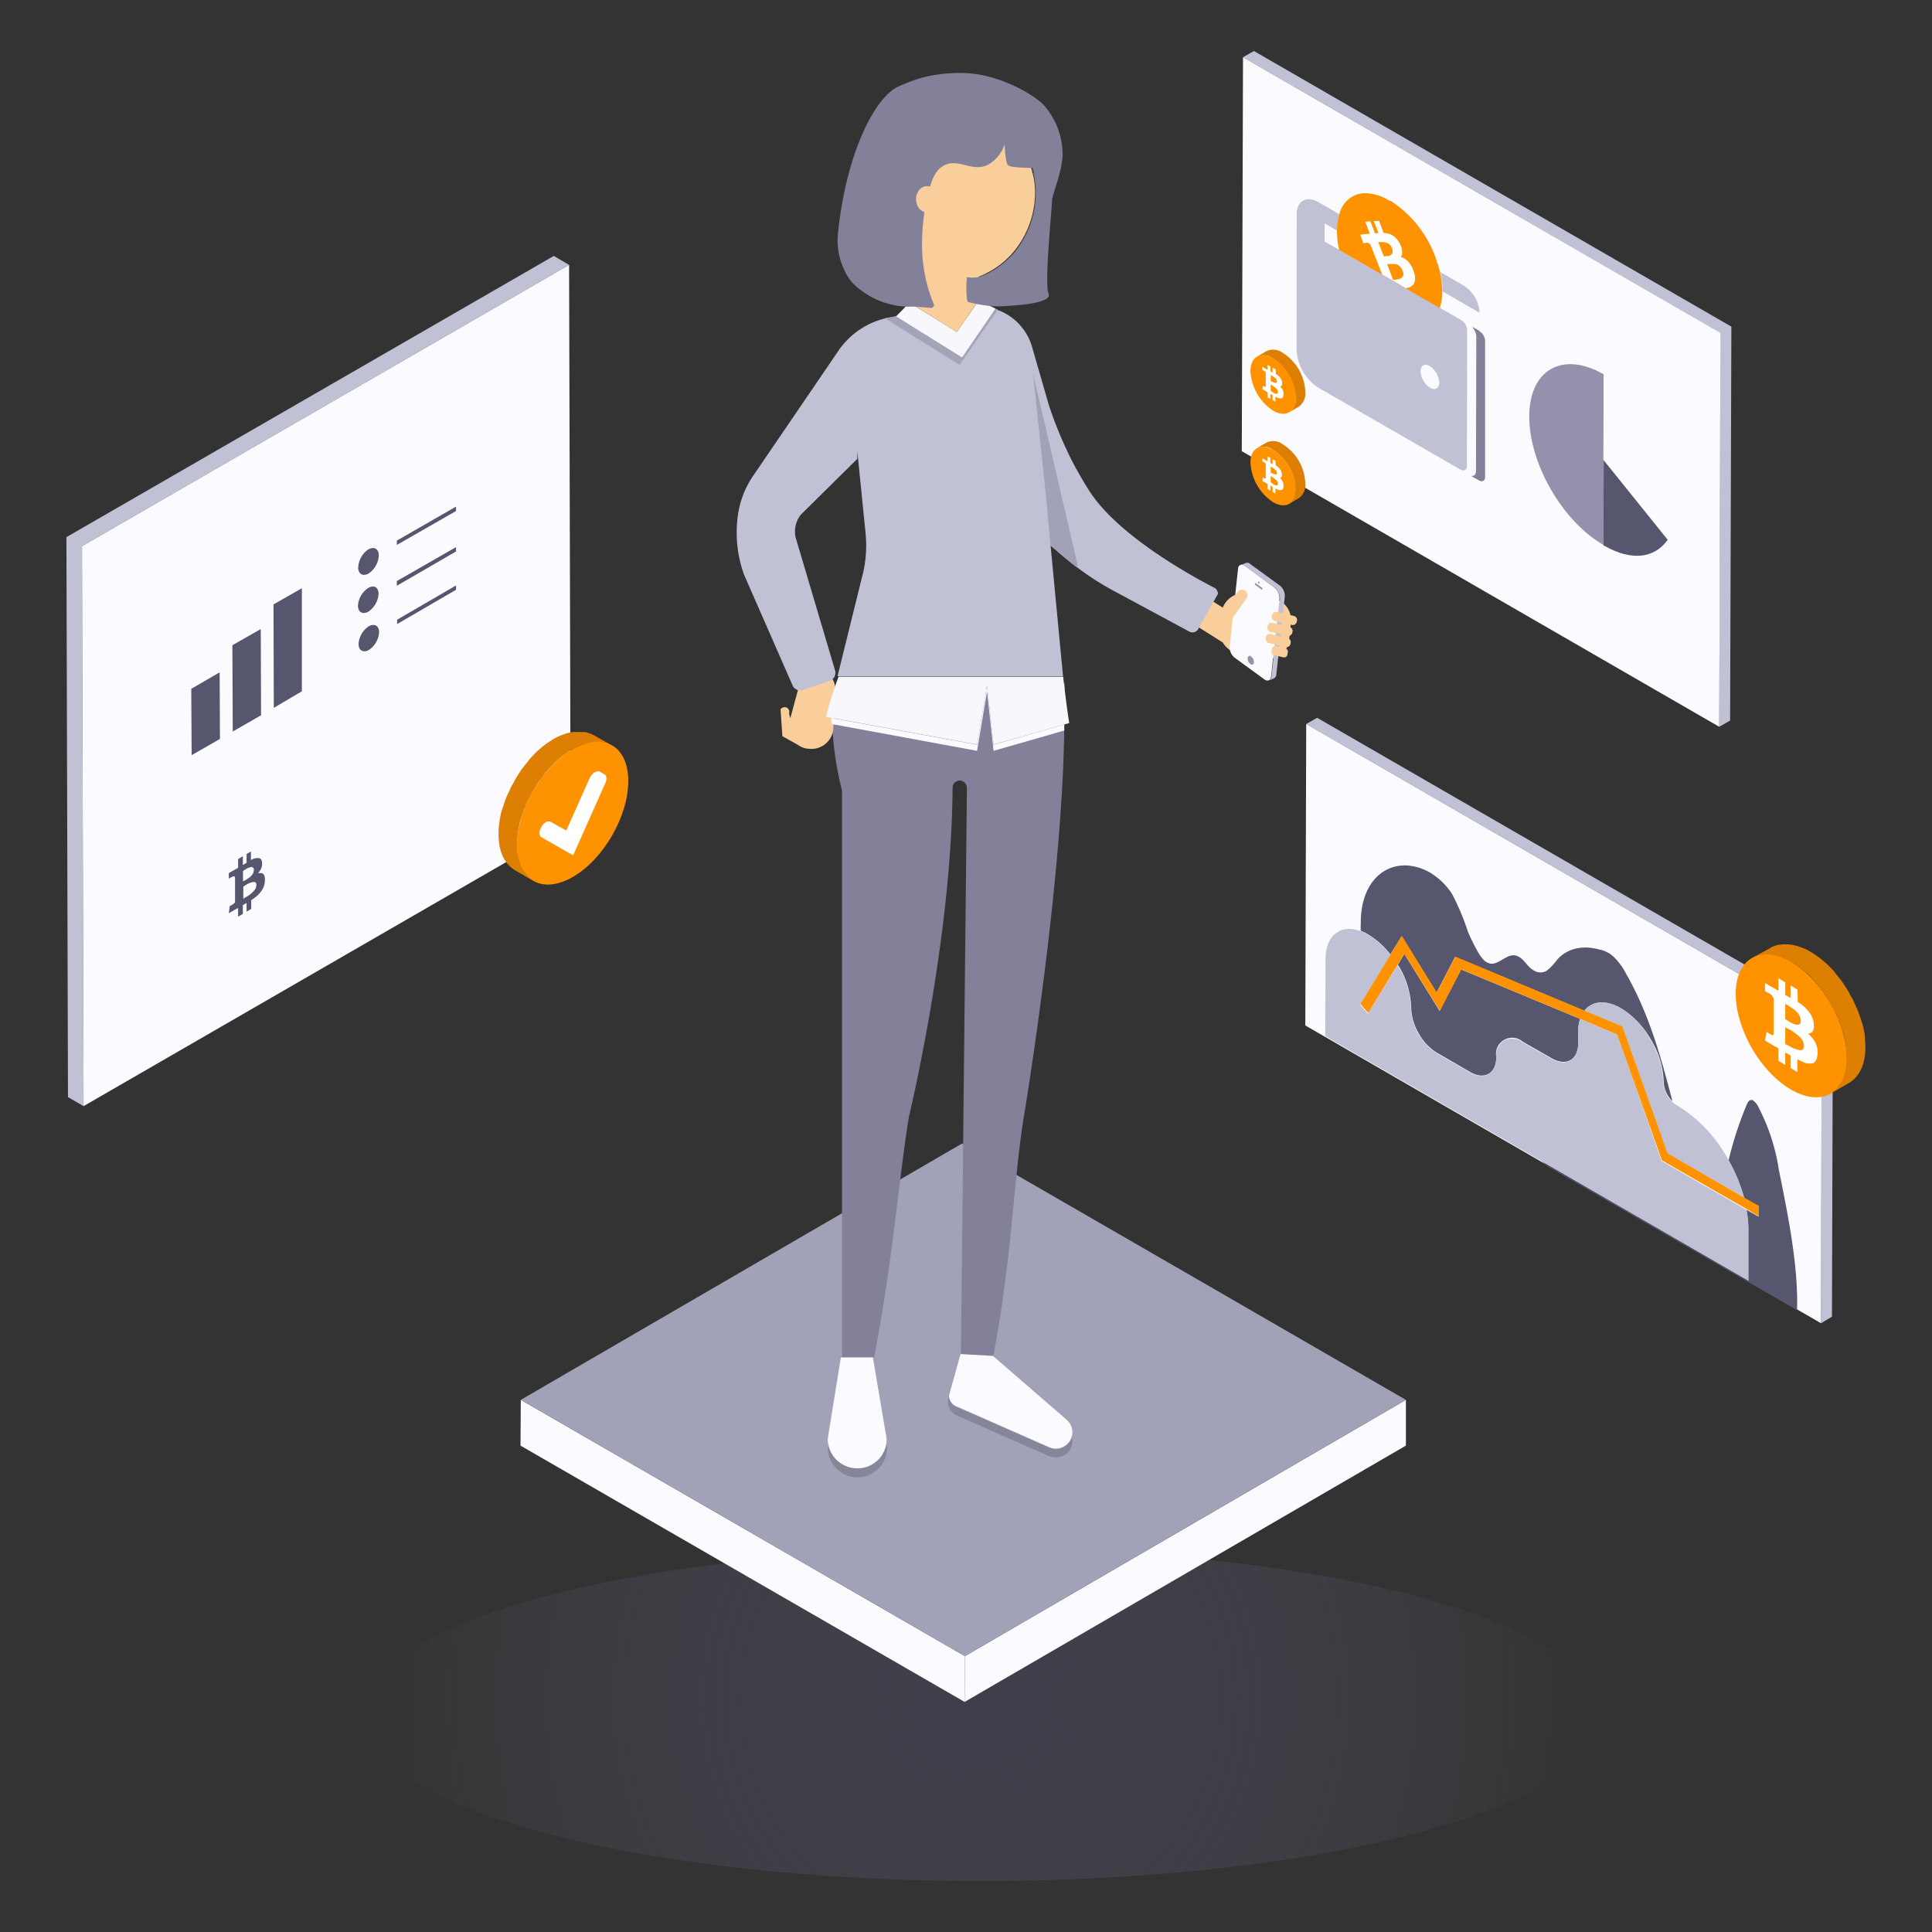 <svg xmlns="http://www.w3.org/2000/svg" xmlns:xlink="http://www.w3.org/1999/xlink" viewBox="0 0 320 320"><rect x="0" y="0" width="320" height="320" fill="#333333" stroke="none"/><defs><style>.cls-1{fill:none;}.cls-2{opacity:0.7;fill:url(#New_Gradient_Swatch_8);}.cls-12,.cls-16,.cls-2{isolation:isolate;}.cls-3{fill:#c1c1d6;}.cls-4{fill:#fafaff;}.cls-5{fill:#ff9200;}.cls-6{fill:#fff;}.cls-7{fill:#828199;}.cls-8{fill:#9591ad;}.cls-9{fill:#57566f;}.cls-10{fill:#dc7f02;}.cls-11{fill:#a1a1b7;}.cls-12{fill:#49485b;opacity:0.3;}.cls-13,.cls-16{fill:#f9ce9b;}.cls-14{fill:#f7f7fc;}.cls-15{fill:#a4a4b9;}.cls-16{opacity:0.2;}</style><radialGradient id="New_Gradient_Swatch_8" cx="9.18" cy="-4271.98" r="0.94" gradientTransform="matrix(106.8, 0, 0, -106.8, -817.98, -455963.03)" gradientUnits="userSpaceOnUse"><stop offset="0.01" stop-color="#444355"/><stop offset="1" stop-color="#626078" stop-opacity="0"/></radialGradient></defs><title>women_in_tech-320</title><g id="Layer_2" data-name="Layer 2"><g id="Layer_1-2" data-name="Layer 1"><rect class="cls-1" width="320" height="320"/><g id="Page-1"><g id="women_in_tech" data-name="women in tech"><ellipse id="shadow" class="cls-2" cx="162.5" cy="284.01" rx="102.81" ry="27.55"/><g id="blocks"><g id="block2"><g id="Group"><polygon id="Path" class="cls-3" points="286.77 54.1 286.56 119.35 284.76 120.38 284.91 55.13 205.88 9.48 207.69 8.45 286.77 54.1"/><polygon id="Path-2" data-name="Path" class="cls-4" points="284.96 55.13 284.76 120.38 205.68 74.73 205.88 9.48 284.96 55.13"/></g><g id="Group-2" data-name="Group"><path id="Shape" class="cls-3" d="M236.83,64.21a3.56,3.56,0,0,1-1.54-2.68c0-1,.67-1.4,1.54-.88a3.55,3.55,0,0,1,1.55,2.68c0,1-.67,1.39-1.55.88m-15-28.73-3.45-2c-2-1.13-3.61-.2-3.61,2.07L214.76,58a7.94,7.94,0,0,0,3.56,6.19l23.52,13.56c.62.36,1.13.11,1.13-.56L243,54.67A2.05,2.05,0,0,0,242,53L219.4,40V37l2.06,1.19a11.11,11.11,0,0,1,.41-2.73m20.69,11.91-4-2.32a11.73,11.73,0,0,1,.36,3.2l6.14,3.56a5.64,5.64,0,0,0-2.53-4.44"/><path id="Shape-2" data-name="Shape" class="cls-5" d="M231.68,43.94a.06.06,0,0,1-.06-.06,2.27,2.27,0,0,0-.56-.2,1.51,1.51,0,0,0-.47,0c-.41,0-.93,0-.93,0l1,2.68a3.71,3.71,0,0,0,.87-.1,1.23,1.23,0,0,0,.78-.42c.1-.15.25-.41,0-1-.11-.2-.16-.36-.26-.51a1.29,1.29,0,0,0-.41-.36m-1.81-3.67c-.05-.05-.15-.05-.21-.1a3.07,3.07,0,0,0-.87-.1,3.16,3.16,0,0,0-.52,0l.93,2.37a4.51,4.51,0,0,0,.67-.05,1,1,0,0,0,.72-.36c.16-.21.16-.52,0-1a1.64,1.64,0,0,0-.72-.83m-2.11-1.54c.2,0,.41-.06.61-.06l-.77-2,.83,0,.77,2a2.9,2.9,0,0,1,1.44.36,1.21,1.21,0,0,1,.31.21,4.24,4.24,0,0,1,1.19,1.75,1.37,1.37,0,0,1,.1.52,2,2,0,0,1,0,.52,1.18,1.18,0,0,1-.25.62,2.28,2.28,0,0,1,.67.25s.15.11.2.16a3.48,3.48,0,0,1,1.14,1.65l.31.93a2.23,2.23,0,0,1-.05,1.29,1.53,1.53,0,0,1-1,.77,1.24,1.24,0,0,0-.36.1l-3.92-2.27c-.37-.92-1.09-2.78-1.5-3.81-.16-.42-.26-.67-.31-.78a.89.89,0,0,0-.36-.56c0-.06,0-.06-.1-.06a.44.44,0,0,0-.42-.05,4.15,4.15,0,0,0-.46.05L225.38,39s.78,0,1.6-.15l-.2-.52-.57-1.49.82,0,.73,2m2.47-5.52A7.62,7.62,0,0,0,225.85,32a4.44,4.44,0,0,0-4,3.46,9.16,9.16,0,0,0-.41,2.73,15,15,0,0,0,.36,3.2l16.66,9.64a8.84,8.84,0,0,0,.42-2.73,15,15,0,0,0-.36-3.2c-.21-.82-.47-1.65-.78-2.52a18.7,18.7,0,0,0-7.53-9.39"/><path id="Shape-3" data-name="Shape" class="cls-6" d="M230.75,46.41l-1-2.68a3.51,3.51,0,0,1,.92,0,1.51,1.51,0,0,1,.47,0,1.13,1.13,0,0,1,.57.21,0,0,0,0,1,0,.05,1.44,1.44,0,0,1,.46.41,1.69,1.69,0,0,1,.26.52c.26.62.1.87,0,1a1.37,1.37,0,0,1-.77.41c-.42,0-.93,0-.93,0m-1.55-3.92-.93-2.37a3.16,3.16,0,0,1,.52,0,3.07,3.07,0,0,1,.87.1.37.37,0,0,1,.21.1,1.64,1.64,0,0,1,.72.83.91.91,0,0,1,0,1,.88.88,0,0,1-.72.36,4.51,4.51,0,0,1-.67.05m-.77-5.88-.83,0,.77,2c-.2,0-.41.06-.61.06l-.78-2-.82.06.56,1.49.21.52c-.83,0-1.6.15-1.6.15l.52,1.29s.36,0,.46,0a1.3,1.3,0,0,1,.41,0c.06,0,.06.05.11.05a2.08,2.08,0,0,1,.36.57,6,6,0,0,1,.31.78c.41,1,1.13,2.88,1.49,3.81l3.92,2.27a2.86,2.86,0,0,0,.36-.1,1.39,1.39,0,0,0,1-.78,2.09,2.09,0,0,0,.06-1.28,3.77,3.77,0,0,0-.31-.93A3.55,3.55,0,0,0,232.86,43c-.05-.06-.15-.11-.2-.16a2.67,2.67,0,0,0-.67-.26,1.91,1.91,0,0,0,.25-.62,1.77,1.77,0,0,0-.05-.51,2.35,2.35,0,0,1-.1-.52,3.93,3.93,0,0,0-1.19-1.75c-.1,0-.2-.16-.31-.21a2.68,2.68,0,0,0-1.44-.36l-.72-2"/><path id="Path-3" data-name="Path" class="cls-7" d="M245.09,54.82,244,54.2c-.05-.05-.05,0-.05.1a2.58,2.58,0,0,1,.57,1.29l-.05,22.49c0,.47-.26.78-.67.73-.05,0-.05.1,0,.1l1.18.67c.57.31,1,0,1-.57l0-22.44a2,2,0,0,0-1-1.75"/><g id="Path-4" data-name="Path"><path class="cls-8" d="M265.62,62c-6.81-3.92-12.33-.77-12.33,7s5.47,17.33,12.28,21.25l.05-14.13V62"/><path class="cls-9" d="M265.62,76.18l-.05,14.13c4.54,2.63,8.4,2.27,10.67-.93l-10.62-13.2"/><path class="cls-4" d="M265.62,62l-.05,14.14,10.62,13.2a10,10,0,0,0,1.65-6.14C278,75.45,272.43,66,265.62,62"/></g></g></g><g id="block1"><g id="Group-3" data-name="Group"><g id="Path-5" data-name="Path"><polygon class="cls-3" points="13.58 90.47 13.84 183.21 11.26 181.72 11 88.97 91.73 42.39 94.26 43.88 13.58 90.47"/><polygon class="cls-4" points="94.26 43.88 94.51 136.63 13.84 183.21 13.58 90.47 94.26 43.88"/></g><path id="Path-6" data-name="Path" class="cls-4" d="M75.38,120,59.7,129.05a.45.45,0,0,0-.26.41v1.91c0,.16.1.21.26.16l15.68-9.08a.46.46,0,0,0,.25-.42v-1.9c0-.16-.15-.26-.25-.16"/><path id="Path-7" data-name="Path" class="cls-4" d="M75.38,125.34,59.7,134.41a.47.47,0,0,0-.26.42v1.91c0,.15.1.2.26.15l15.68-9.08a.46.46,0,0,0,.25-.41v-1.91c0-.15-.1-.21-.25-.15"/><g id="Shape-4" data-name="Shape"><path class="cls-4" d="M40.76,146.64c-.25.15-.46.31-.46.31v2l.21-.1a5.63,5.63,0,0,0,.67-.42,2.46,2.46,0,0,0,.87-.77,1.57,1.57,0,0,0,.42-1c0-.46-.26-.46-.42-.46a2.15,2.15,0,0,0-.87.25,1.27,1.27,0,0,0-.42.21m0-2.68-.51.31V146s.15-.1.36-.21l.31-.15a4.47,4.47,0,0,0,.82-.67,1.12,1.12,0,0,0,.31-.88c0-.31-.2-.51-.51-.41a1.9,1.9,0,0,0-.78.26m-.51-.67c.2-.11.41-.26.62-.36v-1.45l.77-.46v1.44a1.93,1.93,0,0,1,1.39-.31c.52.16.47.88.47,1a1.87,1.87,0,0,1-.21.83,3.84,3.84,0,0,1-.46.67,1.84,1.84,0,0,1,.67-.05c.26.1.46.36.46,1a3.11,3.11,0,0,1-.57,1.91,4.78,4.78,0,0,1-1.18,1.18c-.1.05-.31.21-.52.36v1.45l-.77.46v-1.44l-.62.36v1.44l-.77.47v-1.45c-.78.47-1.55.88-1.55.88l.15-1.19s.31-.15.47-.25a3,3,0,0,0,.31-.26.75.75,0,0,0,.1-.31V145.5c0-.2,0-.3-.1-.36s-.31.06-.47.11l-.46.25v-.92s.72-.42,1.55-.88v-1.44l.77-.47,0,1.5m8.82-9.6-16.3,9.39a2.12,2.12,0,0,0-1,1.75l.05,13.31c0,.62.46.88,1,.57l16.3-9.39a2.17,2.17,0,0,0,1-1.75l-.05-13.31a.67.67,0,0,0-1.08-.57"/><path class="cls-9" d="M40.51,148.75l-.21.11v-2s.21-.16.46-.31.26-.16.42-.21a2.22,2.22,0,0,1,.87-.26c.16,0,.42.06.42.47a1.44,1.44,0,0,1-.42,1,4.71,4.71,0,0,1-.87.77l-.67.41m.1-2.94c-.21.11-.36.21-.36.21v-1.75l.51-.31a2,2,0,0,1,.78-.31.39.39,0,0,1,.51.41,1.39,1.39,0,0,1-.31.88,2.57,2.57,0,0,1-.82.67,1.08,1.08,0,0,1-.31.2m1-4.79-.77.46v1.45l-.62.36v-1.45l-.78.47v1.44l-1.54.88v.93a2.93,2.93,0,0,1,.46-.26c.1-.05.36-.21.47-.1s.1.1.1.36v3.71a.39.39,0,0,1-.1.31c-.06.1-.16.15-.31.26s-.47.26-.47.26l-.15,1.18s.77-.46,1.54-.87v1.44l.78-.46v-1.45l.62-.36V151l.77-.46v-1.44c.21-.16.41-.26.52-.37a4.78,4.78,0,0,0,1.18-1.18,3.11,3.11,0,0,0,.57-1.91c0-.62-.21-.88-.46-1a2,2,0,0,0-.67,0s.31-.41.46-.67a2.22,2.22,0,0,0,.21-.82c0-.16,0-.93-.47-1a1.93,1.93,0,0,0-1.39.31l0-1.49"/></g><g id="Path-8" data-name="Path"><polygon class="cls-4" points="82.81 104.39 25.34 137.56 25.29 101.4 82.7 68.23 82.81 104.39"/><polyline class="cls-9" points="36.38 111.36 31.68 114.09 31.74 125.08 36.43 122.39 36.38 111.36"/><polyline class="cls-9" points="43.19 104.19 38.49 106.87 38.55 121.16 43.24 118.47 43.19 104.19"/><polyline class="cls-9" points="50 97.43 45.3 100.11 45.35 117.24 50 114.5 50 97.43"/><path class="cls-9" d="M61,91A3.84,3.84,0,0,0,59.33,94c0,1.09.78,1.5,1.71,1A3.82,3.82,0,0,0,62.74,92c0-1.08-.78-1.55-1.7-1"/><path class="cls-9" d="M61,97.38a3.8,3.8,0,0,0-1.71,2.94c0,1.08.78,1.49,1.71,1a3.85,3.85,0,0,0,1.7-2.94c0-1.09-.72-1.55-1.7-1"/><path class="cls-9" d="M61.09,103.72a3.82,3.82,0,0,0-1.7,2.94c0,1.09.77,1.5,1.7,1a3.81,3.81,0,0,0,1.7-2.94c0-1.08-.77-1.49-1.7-1"/><polyline class="cls-9" points="75.53 83.91 65.73 89.54 65.73 90.26 75.53 84.64 75.53 83.91"/><polyline class="cls-9" points="75.53 90.62 65.73 96.24 65.73 97.02 75.53 91.34 75.53 90.62"/><polyline class="cls-9" points="75.53 96.97 65.78 102.64 65.78 103.36 75.53 97.69 75.53 96.97"/></g></g><g id="Group-4" data-name="Group"><g id="Path-9" data-name="Path"><path class="cls-10" d="M101.32,123.43a1.57,1.57,0,0,0-.46-.21l-.47-.15a1.56,1.56,0,0,0-.51-.11,2,2,0,0,0-.57,0h-.62c-.2,0-.46,0-.67,0s-.51.11-.82.16a7.72,7.72,0,0,0-1.09.36c-.41.15-.82.41-1.29.62a16.52,16.52,0,0,0-3.09,2.37c-.36.36-.67.72-1,1.08s-.52.62-.73.93-.41.57-.61.83a5.79,5.79,0,0,0-.52.77l-.46.78a5.28,5.28,0,0,0-.42.77c-.15.26-.25.51-.41.77s-.26.52-.36.78a6.41,6.41,0,0,1-.36.82c-.1.31-.21.57-.31.88l-.31.93a8.47,8.47,0,0,0-.26,1.08,10,10,0,0,0-.2,1.29,10.28,10.28,0,0,0-.11,1.81c0,2.88,1,4.95,2.68,5.93l-3.09-1.81c-1.65-1-2.68-3-2.68-5.88,0-.57,0-1.18.1-1.8a10.79,10.79,0,0,1,.21-1.29,6.33,6.33,0,0,1,.25-1l.31-.92c.11-.31.21-.57.31-.88a7.44,7.44,0,0,1,.36-.83c.11-.25.26-.51.37-.82a4.41,4.41,0,0,1,.41-.77,5.85,5.85,0,0,0,.41-.78l.47-.77c.15-.26.36-.52.51-.78s.41-.56.62-.82a9.72,9.72,0,0,0,.72-.93c.31-.36.67-.72,1-1.08a16.65,16.65,0,0,1,3.1-2.38,8.43,8.43,0,0,1,1.29-.62c.36-.15.72-.25,1.08-.36a4.83,4.83,0,0,1,.83-.15,3,3,0,0,1,.67,0h.62c.2,0,.36,0,.56,0s.37.05.52.1l.46.16c.16,0,.31.15.47.2a0,0,0,0,1,0,0Z"/><path class="cls-5" d="M94.82,124.1c5.11-2.94,9.24-.57,9.24,5.26s-4.08,12.95-9.18,15.89-9.24.56-9.24-5.26S89.77,127,94.82,124.1Z"/></g><path id="Path-10" data-name="Path" class="cls-6" d="M93.79,137.56l3.87-8.67a2.26,2.26,0,0,1,.88-1,1.38,1.38,0,0,1,.62-.15s.1.05.15.05l.78.46c.41.16.46.83.15,1.5l-5.31,11.92-4.44-2.53-.82-.47c-.42-.25-.42-1,0-1.7a2,2,0,0,1,.72-.77.81.81,0,0,1,.77-.1l.83.46Z"/></g></g><g id="block3"><g id="Group-5" data-name="Group"><g id="Path-11" data-name="Path"><polygon class="cls-3" points="303.58 168.2 303.43 218.08 301.62 219.17 301.73 169.23 216.35 119.92 218.16 118.89 303.58 168.2"/><polygon class="cls-4" points="301.73 169.23 301.62 219.17 216.2 169.85 216.35 119.92 301.73 169.23"/></g><g id="Path-12" data-name="Path"><path class="cls-9" d="M261.75,168.77,242,160.57l-3.56,6.86L232.6,158l-1.08,1.8a1.66,1.66,0,0,0,.16.21,14.23,14.23,0,0,1,2.06,6.91,8.78,8.78,0,0,0,1.24,4.23,8.61,8.61,0,0,0,3,3.2l5.52,3.2c2.37,1.39,4.33.26,4.33-2.48a2.68,2.68,0,0,1,4.39-2.53l4.8,2.74c2.42,1.39,4.38.26,4.38-2.53v-1.86a7.09,7.09,0,0,1,.31-2.11"/><path class="cls-9" d="M290.43,182.28h0c-.62-.31-.93.21-1.14.73a60.42,60.42,0,0,0-2.94,9,.2.2,0,0,1-.05.16,26.82,26.82,0,0,1,2.58,6.24l2.38,1.39v1.7l-2-1.13a17,17,0,0,1,.31,3.25v8.46l-34.2-19.76,1,.88L297.65,217c.21-7.17-1.39-15.22-3-23.16a33.24,33.24,0,0,0-3.35-10.37,2.52,2.52,0,0,0-.88-1.14"/><path class="cls-9" d="M266.39,157.83a4.33,4.33,0,0,0-1.49-.56c-2.84-.78-5.37-.16-7,1.7a9.46,9.46,0,0,1-1.7,1.8,2,2,0,0,1-2.17-.05,2.65,2.65,0,0,1-.51-.36c-.57-.46-1-1.19-1.6-1.65a1.7,1.7,0,0,0-.31-.21c-1-.61-1.86-.1-2.74.42s-1.65,1-2.63.46a2.27,2.27,0,0,1-.56-.46,7.21,7.21,0,0,1-1-1.45c-.56-1-1.08-2.06-1.54-3.14a39.92,39.92,0,0,0-2.63-6.25,11.15,11.15,0,0,0-3.67-3.56,8.73,8.73,0,0,0-3.92-1.18c-4.54-.1-7.63,3.82-7.53,9.7a8.55,8.55,0,0,0,0,1.13,6.84,6.84,0,0,1,1.24.62,12.94,12.94,0,0,1,3.66,3.3l1.86-3,5.78,9.33L241,158.5l21.41,8.93c1.24-1.65,3.51-1.91,6.09-.41a14.41,14.41,0,0,1,5,5.26,14.23,14.23,0,0,1,2.06,6.91,4.63,4.63,0,0,0,.67,2.22,5.08,5.08,0,0,0,.78,1c-1.86-7.17-3.82-14.39-7.69-21.15a10.51,10.51,0,0,0-2.16-2.89,6,6,0,0,0-.78-.57"/><path class="cls-3" d="M267.84,171.35l-6.14-2.58a7.09,7.09,0,0,0-.31,2.22v1.85c0,2.79-2,3.92-4.39,2.53l-4.79-2.73a3,3,0,0,0-3.1-.31,3.14,3.14,0,0,0-1.29,2.84c0,2.73-2,3.81-4.33,2.47l-5.52-3.2a9.34,9.34,0,0,1-4.28-7.42,14.13,14.13,0,0,0-2.07-6.92.69.69,0,0,0-.15-.2l-4.9,8-1.29-1.49,5-8.26a13,13,0,0,0-3.66-3.3,11,11,0,0,0-1.24-.62c-3.3-1.23-5.83.67-5.83,4.65l-.05,12.74,35.9,20.73,34.2,19.76v-8.46a17.91,17.91,0,0,0-.31-3.25l-14.08-8.1-7.37-21"/><path class="cls-3" d="M268.51,167c-2.58-1.49-4.8-1.18-6.09.42l6.24,2.58,7.48,21,12.74,7.38a26.82,26.82,0,0,0-2.58-6.24c-.05-.11-.1-.16-.15-.26a23.85,23.85,0,0,0-8.41-8.82,3.27,3.27,0,0,1-.83-.62,5.42,5.42,0,0,1-.77-1,4.63,4.63,0,0,1-.67-2.22,14,14,0,0,0-2.06-6.91,13.33,13.33,0,0,0-4.9-5.32"/><polyline class="cls-5" points="268.71 170.01 262.42 167.38 241.06 158.45 237.97 164.38 232.19 155 230.34 158.04 225.33 166.29 226.62 167.79 231.52 159.74 232.6 157.99 238.49 167.43 242.04 160.57 261.75 168.77 267.84 171.35 275.26 192.19 289.35 200.29 291.25 201.42 291.31 199.72 288.88 198.38 276.19 191 268.71 170.01"/></g></g><g id="Group-6" data-name="Group"><path id="Path-13" data-name="Path" class="cls-10" d="M290.22,158.66a1.94,1.94,0,0,1,.47-.21l.46-.15a1.93,1.93,0,0,1,.52-.11,2,2,0,0,1,.57-.05h.61c.21,0,.47.05.67.05l.83.16a9.12,9.12,0,0,1,1.08.36c.42.16.83.41,1.29.62a16.26,16.26,0,0,1,3.1,2.37c.36.36.67.72,1,1.09a9.63,9.63,0,0,1,.72.92c.21.26.41.57.62.83a8,8,0,0,1,.52.77l.46.78a4.41,4.41,0,0,1,.41.77c.16.26.26.52.42.77s.25.52.36.78a4.54,4.54,0,0,0,.36.82c.1.31.2.57.31.88l.31.93a10.58,10.58,0,0,1,.26,1.08,10,10,0,0,1,.2,1.29,11.29,11.29,0,0,1,.1,1.81c0,2.89-1,4.95-2.68,5.93l3.1-1.81c1.65-1,2.68-3,2.68-5.88,0-.56-.05-1.18-.1-1.8,0-.41-.11-.83-.21-1.29a5.35,5.35,0,0,0-.26-1l-.31-.93c-.1-.31-.2-.57-.31-.88a4.54,4.54,0,0,0-.36-.82c-.1-.26-.26-.52-.36-.83a5.2,5.2,0,0,0-.41-.77,4.88,4.88,0,0,1-.41-.78l-.47-.77c-.15-.26-.36-.52-.51-.77s-.42-.57-.62-.83-.52-.62-.73-.93-.67-.72-1-1.08a16.11,16.11,0,0,0-3.09-2.37,6.9,6.9,0,0,0-1.29-.62,7.6,7.6,0,0,0-1.08-.36,4.05,4.05,0,0,0-.83-.16,3,3,0,0,0-.67-.05h-.62c-.21,0-.36.05-.57.05s-.36.05-.51.1l-.47.16c-.15.05-.31.15-.46.2a.05.05,0,0,0-.05.06Z"/><path id="Path-14" data-name="Path" class="cls-5" d="M296.72,159.33c-5.1-2.94-9.23-.57-9.23,5.26s4.07,12.95,9.18,15.89,9.23.57,9.23-5.26S301.78,162.27,296.72,159.33Z"/><path id="Shape-5" data-name="Shape" class="cls-6" d="M296.1,173.15a1.24,1.24,0,0,0-.41-.2v-2.79l.72.36a2.31,2.31,0,0,1,.57.36,7.8,7.8,0,0,1,1.24,1,2.12,2.12,0,0,1,.57,1.34c0,.62-.31.72-.57.72a4.75,4.75,0,0,1-1.29-.36,7,7,0,0,1-.83-.47m.11-4-.52-.31v-2.53s.31.16.62.36l.05.06a6.13,6.13,0,0,1,1.14.82,2.36,2.36,0,0,1,.77,1.5c0,.46-.15.67-.46.72a2.36,2.36,0,0,1-1.19-.36c-.1,0-.26-.16-.41-.26m1.49-5.21-1.13-.67v2.06c-.26-.15-.57-.31-.88-.51v-2.07l-1.13-.67v2.07l-2.22-1.29v1.34s.46.26.67.36a1.65,1.65,0,0,1,.62.57,1,1,0,0,1,.15.67v5.36c0,.11,0,.26-.1.31s-.21,0-.41-.1a7.18,7.18,0,0,0-.67-.41l-.26,1.44,2.22,1.29v2.06l1.13.67v-2.06c.36.21.67.36.88.52v2.06l1.13.67v-2.11a7.11,7.11,0,0,1,.73.36,2.86,2.86,0,0,0,1.75.31c.67-.16.82-.93.88-1.76a3.58,3.58,0,0,0-.67-2.16,5.44,5.44,0,0,0-.93-1,1.4,1.4,0,0,0,.67-.25,1.45,1.45,0,0,0,.31-.88,3.7,3.7,0,0,0-.67-2.27,7,7,0,0,0-2-1.86l-.05-2"/></g></g></g><g id="bottom"><g id="Group-7" data-name="Group"><polygon id="Path-15" data-name="Path" class="cls-4" points="232.86 231.86 232.86 239.44 159.77 281.89 159.82 274.31 232.86 231.86"/><polygon id="Path-16" data-name="Path" class="cls-4" points="159.82 274.31 159.77 281.89 86.21 239.44 86.26 231.86 159.82 274.31"/></g><polygon id="Path-17" data-name="Path" class="cls-11" points="232.86 231.86 197.27 252.54 159.82 274.31 86.26 231.86 159.35 189.4 197.06 211.17 232.86 231.86"/></g><g id="coins"><g id="coin2"><path id="Path-18" data-name="Path" class="cls-10" d="M216.2,80.1a2.67,2.67,0,0,1-1.08,2.42l-1.6.93A2.67,2.67,0,0,0,214.6,81a8.33,8.33,0,0,0-3.76-6.5,2.59,2.59,0,0,0-2.69-.26l1.6-.93a2.61,2.61,0,0,1,2.69.26A8,8,0,0,1,216.2,80.1Z"/><g id="Group-8" data-name="Group"><path id="Path-19" data-name="Path" class="cls-5" d="M210.89,74.53a8.33,8.33,0,0,1,3.76,6.5c0,2.37-1.7,3.35-3.76,2.16a8.33,8.33,0,0,1-3.77-6.5C207.07,74.27,208.77,73.29,210.89,74.53Z"/><path id="Shape-6" data-name="Shape" class="cls-6" d="M210.68,80l-.21-.1V78.86a2.06,2.06,0,0,1,.26.15c.05,0,.16.11.21.16a4.69,4.69,0,0,1,.51.41.75.75,0,0,1,.21.52c0,.25-.1.25-.21.31a1.48,1.48,0,0,1-.51-.16.61.61,0,0,0-.26-.21m0-1.65-.21-.1v-1a.67.67,0,0,1,.26.16,4.64,4.64,0,0,1,.47.31.8.8,0,0,1,.31.56c0,.21-.06.26-.21.26a1,1,0,0,1-.46-.15c-.06,0-.11,0-.16-.06m.57-2.06-.47-.26v.83a2.63,2.63,0,0,1-.36-.21v-.82l-.46-.26v.82c-.47-.25-.88-.51-.88-.51v.51a1.85,1.85,0,0,1,.26.16s.21.1.26.21a.45.45,0,0,1,.05.25v2.12l-.05.1s0,0-.16,0a2.3,2.3,0,0,1-.25-.16l-.11.57s.47.26.88.52V81l.46.26v-.82a3.81,3.81,0,0,0,.36.2v.83l.47.26v-.83l.31.16a1,1,0,0,0,.67.1c.26,0,.36-.36.36-.72a1.55,1.55,0,0,0-.26-.88,3.37,3.37,0,0,0-.36-.41s.21,0,.26-.11a.49.49,0,0,0,.1-.36,1.5,1.5,0,0,0-.26-.87,2.56,2.56,0,0,0-.77-.73l-.05-.72"/></g></g><g id="coin1"><path id="Path-20" data-name="Path" class="cls-10" d="M216.2,64.93a2.69,2.69,0,0,1-1.08,2.43l-1.6.92a2.66,2.66,0,0,0,1.08-2.42,8.36,8.36,0,0,0-3.76-6.5,2.61,2.61,0,0,0-2.69-.26l1.6-.93a2.61,2.61,0,0,1,2.69.26A8,8,0,0,1,216.2,64.93Z"/><g id="Group-9" data-name="Group"><path id="Path-21" data-name="Path" class="cls-5" d="M210.89,59.36a8.36,8.36,0,0,1,3.76,6.5c0,2.37-1.7,3.35-3.76,2.17a8.35,8.35,0,0,1-3.77-6.5C207.07,59.1,208.77,58.12,210.89,59.36Z"/><path id="Shape-7" data-name="Shape" class="cls-6" d="M210.68,64.88l-.21-.1V63.69a1.64,1.64,0,0,1,.26.16c.05,0,.16.1.21.15a4.57,4.57,0,0,1,.51.42.73.73,0,0,1,.21.51c0,.26-.1.26-.21.31a1.41,1.41,0,0,1-.51-.15.49.49,0,0,0-.26-.21m0-1.65-.21-.1v-1a.73.73,0,0,1,.26.15,4.64,4.64,0,0,1,.47.31.8.8,0,0,1,.31.57c0,.2-.06.25-.21.25a1,1,0,0,1-.46-.15.19.19,0,0,1-.16-.05m.57-2.06-.47-.26v.82a3.81,3.81,0,0,1-.36-.2V60.7l-.46-.26v.83c-.47-.26-.88-.52-.88-.52v.52a1.6,1.6,0,0,1,.26.15s.21.11.26.21a.47.47,0,0,1,.05.26V64l-.05.11s0,0-.16-.06l-.25-.15-.11.57s.47.25.88.51v.83l.46.26v-.83l.36.21v.82l.47.26V65.7l.31.16a.9.9,0,0,0,.67.1c.26,0,.36-.36.36-.72a1.58,1.58,0,0,0-.26-.88A4.56,4.56,0,0,0,212,64s.21,0,.26-.1a.51.51,0,0,0,.1-.36,1.51,1.51,0,0,0-.26-.88,2.41,2.41,0,0,0-.77-.72l-.05-.72"/></g></g></g><g id="woman"><g id="Group-10" data-name="Group"><path id="Path-22" data-name="Path" class="cls-7" d="M176.27,121.05c-.36,26.05-6.7,64-6.7,64-1.7,10.37-2,23.93-5.11,39.87h-5.31l1-94.39a1.22,1.22,0,0,0-1.19-1.24,1.16,1.16,0,0,0-1.18,1.18c-.16,25.23-7.23,54.48-7.23,54.48-1.7,10.36-2.68,23.93-5.77,39.87h-5.32V130.91a51,51,0,0,1-1.6-11c-.05-1.08-.05-2.17,0-3.3a5.66,5.66,0,0,1,.06-1h.25l26.93-2.53h11.19s.06.31.11.83C176.27,116.15,176.33,118.53,176.27,121.05Z"/><g id="Path-23" data-name="Path"><path class="cls-12" d="M146.92,239.8a4.9,4.9,0,1,1-9.8,0l.11-.57a4.88,4.88,0,0,0,9.59,0Z"/><path class="cls-4" d="M142,243.2a4.9,4.9,0,0,1-4.9-4.9l2.17-13.46h5.31l2.27,13.46A4.82,4.82,0,0,1,142,243.2Z"/><path class="cls-12" d="M177.62,238.72a2.66,2.66,0,0,1-1.19,2.22,2.82,2.82,0,0,1-2.63.25l-15.48-6.81a2.5,2.5,0,0,1-1.18-3l.05-.15a1.93,1.93,0,0,0,1.13,1.75l15.48,6.81a2.66,2.66,0,0,0,2.63-.26,2.54,2.54,0,0,0,1.08-1.5A3.2,3.2,0,0,1,177.62,238.72Z"/><path class="cls-4" d="M159.1,224.27l-1.91,6.86a1.94,1.94,0,0,0,1.13,1.76l15.48,6.81a2.66,2.66,0,0,0,2.63-.26,2.7,2.7,0,0,0,.31-4.23l-12.28-10.63Z"/></g></g><g id="Group-11" data-name="Group"><path id="Path-24" data-name="Path" class="cls-13" d="M213.83,102.59V103l-.31,3a3.43,3.43,0,0,1-3.77,3.05,3.65,3.65,0,0,1-2.16-1.09,3.13,3.13,0,0,1-1.81.26l-.46,0a3.63,3.63,0,0,1-2.79-1.81l-5.57-3.5a2.43,2.43,0,0,1,1.29-4.49,2.32,2.32,0,0,1,1.29.36l3,1.86a3.75,3.75,0,0,1,3.82-2.38l.46,0A3.81,3.81,0,0,1,209,99.34a2.89,2.89,0,0,1,1.75-.26A3.64,3.64,0,0,1,213.83,102.59Z"/><path id="Path-25" data-name="Path" class="cls-13" d="M138.26,115.33,138,121a3.66,3.66,0,0,1-4.18,3l-.15,0a3.49,3.49,0,0,1-1.5-.62h0l-2.58-1.44-.31-4.44a.83.83,0,0,1,1-.31.81.81,0,0,1,.41,1c.06.26.16.52.21.78l1.24-4.59c.31-2,1.65-3.36,3.61-3h.15C138,111.56,138.62,113.37,138.26,115.33Z"/><g id="Path-26" data-name="Path"><path class="cls-3" d="M212.8,98.82l-1.4,12.9a.76.76,0,0,1-.36.62l-.77.36a.9.9,0,0,0,.31-.57L212,99.23a2.41,2.41,0,0,0-.82-1.85l-5-3.61a.78.78,0,0,0-.72-.16l.88-.36a.67.67,0,0,1,.72.16L212,97A2.18,2.18,0,0,1,212.8,98.82Z"/><path class="cls-4" d="M211.09,97.33a2.24,2.24,0,0,1,.83,1.85l-1.39,12.9c-.06.62-.57.82-1.09.46l-4.95-3.61a2.24,2.24,0,0,1-.82-1.86l1.39-12.89c.05-.62.57-.83,1.08-.47Z"/><path class="cls-4" d="M210.84,99.65l-5-3.61c-.1-.06-.2-.06-.2.1l-1,9.8c0,.1,0,.31.15.36l4.95,3.61c.11,0,.21,0,.21-.1l1-9.8c0-.11-.05-.26-.15-.36"/><path class="cls-8" d="M209,97.33l-1-.73a.1.1,0,0,0-.16.06.34.34,0,0,0,.11.25l1,.73a.09.09,0,0,0,.15-.06.38.38,0,0,0-.1-.25"/><path class="cls-8" d="M208.51,96.35c0-.06-.15,0-.15.05a.61.61,0,0,0,.1.26.1.1,0,0,0,.16-.06c0-.1,0-.25-.11-.25"/><path class="cls-8" d="M207.23,108.73c-.26-.21-.52-.11-.57.25a1.07,1.07,0,0,0,.46,1c.26.21.52.11.57-.25a1.2,1.2,0,0,0-.46-1"/></g><g id="Path-27" data-name="Path"><path class="cls-13" d="M214,103.52l-2.83-.67a.69.69,0,0,1-.52-.78l.05-.21a.68.68,0,0,1,.77-.51l2.84.67a.68.68,0,0,1,.52.77l-.05.21A.67.67,0,0,1,214,103.52Z"/><path class="cls-13" d="M213.26,105.32l-2.84-.67a.68.68,0,0,1-.51-.77l.05-.21a.68.68,0,0,1,.77-.52l2.84.68a.68.68,0,0,1,.52.77l-.06.21A.65.65,0,0,1,213.26,105.32Z"/><path class="cls-13" d="M213,107.18l-2.83-.67a.69.69,0,0,1-.52-.78l0-.2a.68.68,0,0,1,.77-.52l2.84.67a.69.69,0,0,1,.52.78l-.05.2A.64.64,0,0,1,213,107.18Z"/><path class="cls-13" d="M212.59,108.88l-1.6-.36a.56.56,0,0,1-.41-.62l.1-.46a.57.57,0,0,1,.62-.42l1.6.36a.57.57,0,0,1,.41.62l-.1.52A.53.53,0,0,1,212.59,108.88Z"/><path class="cls-13" d="M202.79,102.64a.92.92,0,0,1-.21-1.29l2.38-3.3a.92.92,0,1,1,1.49,1.08l-2.37,3.3A1,1,0,0,1,202.79,102.64Z"/></g><g id="Path-28" data-name="Path"><path class="cls-4" d="M176.27,120v1l-11.7,3.36-1.09-9.81-1.65,9.81-24.09-4.44c0-.36-.05-.67-.05-1l24.14,4.43,1.65-9.8,1.09,9.8Z"/><path class="cls-14" d="M177.1,119.76l-12.53,3.56-1.09-9.8-1.65,9.8-25-4.59a52,52,0,0,1,2.07-6.65h37.19S176.64,116.93,177.1,119.76Z"/><path class="cls-3" d="M201.65,98.51l-3.19,5.68a1.09,1.09,0,0,1-1.4.46l-12.64-6.81a46.3,46.3,0,0,1-6.08-3.92q-1.86-1.4-3.56-2.94l-.05,0-.72-.62L176.07,112H138.72L143,94.69a20.47,20.47,0,0,0,.36-6.44L142,74.73V76l-9.34,9.23a4.47,4.47,0,0,0-.87,3.82l6.55,22.08a1.42,1.42,0,0,1-.93,1.65l-4.44,1.5a1.39,1.39,0,0,1-1.75-.88l-8-18.26a20.57,20.57,0,0,1-1-9.8,15.3,15.3,0,0,1,2.58-6.61l14-20.53A13.11,13.11,0,0,1,147,52.65h.1l3.51-.67,8.25,5.16,4.44-6.45.72.26,1,.31c.21.05.36.16.57.21A9.27,9.27,0,0,1,171,57.66l2.74,9.49a67.33,67.33,0,0,0,4,9.54s1.44,2.74,2.94,5c5.31,7.89,18.88,14.85,20.58,15.73a.88.88,0,0,1,.36.51A.5.5,0,0,1,201.65,98.51Z"/><path class="cls-11" d="M178.49,93.56l-.2.36q-1.86-1.4-3.56-2.94l0,0-.73-.62-.72-7.84-2.17-20.63Z"/><path class="cls-15" d="M165.29,51.26l-6.35,9.18-12.38-7.73.52-.11h.1l3.51-.67,8.25,5.16,4.44-6.45.72.26Z"/><polygon class="cls-14" points="159.35 59.2 148.42 52.4 150.64 50.13 158.48 54.98 162.09 49.77 164.88 51.11 159.35 59.2"/></g><path id="Path-29" data-name="Path" class="cls-13" d="M158.48,55l-7.22-4.49a8.33,8.33,0,0,0,.25-1.19l1.24-18.83,1.7,1.5,7.79,12.38s-.1,1.55-.15,2.94a7.58,7.58,0,0,0,.15,2.11,1.81,1.81,0,0,0,.26.52l-.41-.21Z"/><path id="Path-30" data-name="Path" class="cls-16" d="M161.21,44.4s-.1,1.55-.15,2.94a11.05,11.05,0,0,1-5-2.89c-3.66-3.76-3.19-9.49-2.68-12.43Z"/><path id="Path-31" data-name="Path" class="cls-13" d="M171.43,32.38A15.42,15.42,0,0,1,168,41.56a14.05,14.05,0,0,1-4.59,3.67,7.15,7.15,0,0,1-1.65.67c-3.15.67-6.19-2.38-6.45-2.63a9.76,9.76,0,0,1-2.63-5.78,18,18,0,0,1,.62-7.17,14.19,14.19,0,0,1,1.29-3,8.62,8.62,0,0,1,7.94-5.27h.26a8.39,8.39,0,0,1,8.2,6.5.19.19,0,0,0,.05.16A12.87,12.87,0,0,1,171.43,32.38Z"/><path id="Path-32" data-name="Path" class="cls-16" d="M171.43,32.38A15.42,15.42,0,0,1,168,41.56a14.05,14.05,0,0,1-4.59,3.67,7.15,7.15,0,0,1-1.65.67,4.66,4.66,0,0,1-1.86,0,6.52,6.52,0,0,0,1.6-.62,14.53,14.53,0,0,0,4.59-3.66,15.45,15.45,0,0,0,3.41-9.19,14.07,14.07,0,0,0-.31-3.56,5.2,5.2,0,0,1-2.48-.46c-.41-.46-.51-3-.51-3.4h0a5.86,5.86,0,0,1-2.84,3.4c-2.58,1.19-4.75-1.08-7.07,0-2,.93-2.58,3.51-3.2,6.65a12.57,12.57,0,0,0-.25,1.55,4,4,0,0,0-.11.88,18,18,0,0,1,.62-7.17,14.19,14.19,0,0,1,1.29-3,8.66,8.66,0,0,1,7.12-5.21,1,1,0,0,0,.41-.06h.67a8.39,8.39,0,0,1,8.2,6.5.17.17,0,0,0,.06.16A15.35,15.35,0,0,1,171.43,32.38Z"/><path id="Path-33" data-name="Path" class="cls-7" d="M176,25.88c-.21,3.05-1.76,6.35-1.76,7.48s-1.29,13.67-.57,15.27-5.26,2-8.3,2.12a20.94,20.94,0,0,1-5-.73.86.86,0,0,1-.21-.46,16.44,16.44,0,0,1,0-3.66,5.43,5.43,0,0,0,1.8,0,7.67,7.67,0,0,0,1.65-.62,14.53,14.53,0,0,0,4.39-3.46,1,1,0,0,0,.2-.26,15.41,15.41,0,0,0,3-12.84c0-.1,0-.16,0-.26S171,28,171,27.79h0c-.31,0-3.66.05-4.07-.46s-.52-3-.52-3.46h0a6.08,6.08,0,0,1-2.84,3.46c-2.58,1.18-4.74-1.09-7.06,0-2,.92-2.53,3.5-3.2,6.65a12.18,12.18,0,0,0-.26,1.55l-.15,1.39a33.8,33.8,0,0,0-.16,4.75,25.78,25.78,0,0,0,1.6,7.89l.31.77a.49.49,0,0,1-.52.67l-2.37-.2a10.2,10.2,0,0,0-1.24,0h-.26A13.57,13.57,0,0,1,142,47.6a7.83,7.83,0,0,1-1.91-2.37,11.59,11.59,0,0,1-1.29-6.66c1.35-13,5.94-22.18,9.81-24.14a26.34,26.34,0,0,1,4.84-1.75,25.55,25.55,0,0,1,6.56-.57c5.26.21,11,3.35,12.84,5.26A12.43,12.43,0,0,1,176,25.88Z"/><ellipse id="Oval" class="cls-13" cx="153.53" cy="33" rx="1.81" ry="2.17"/></g></g></g></g></g></g></svg>
